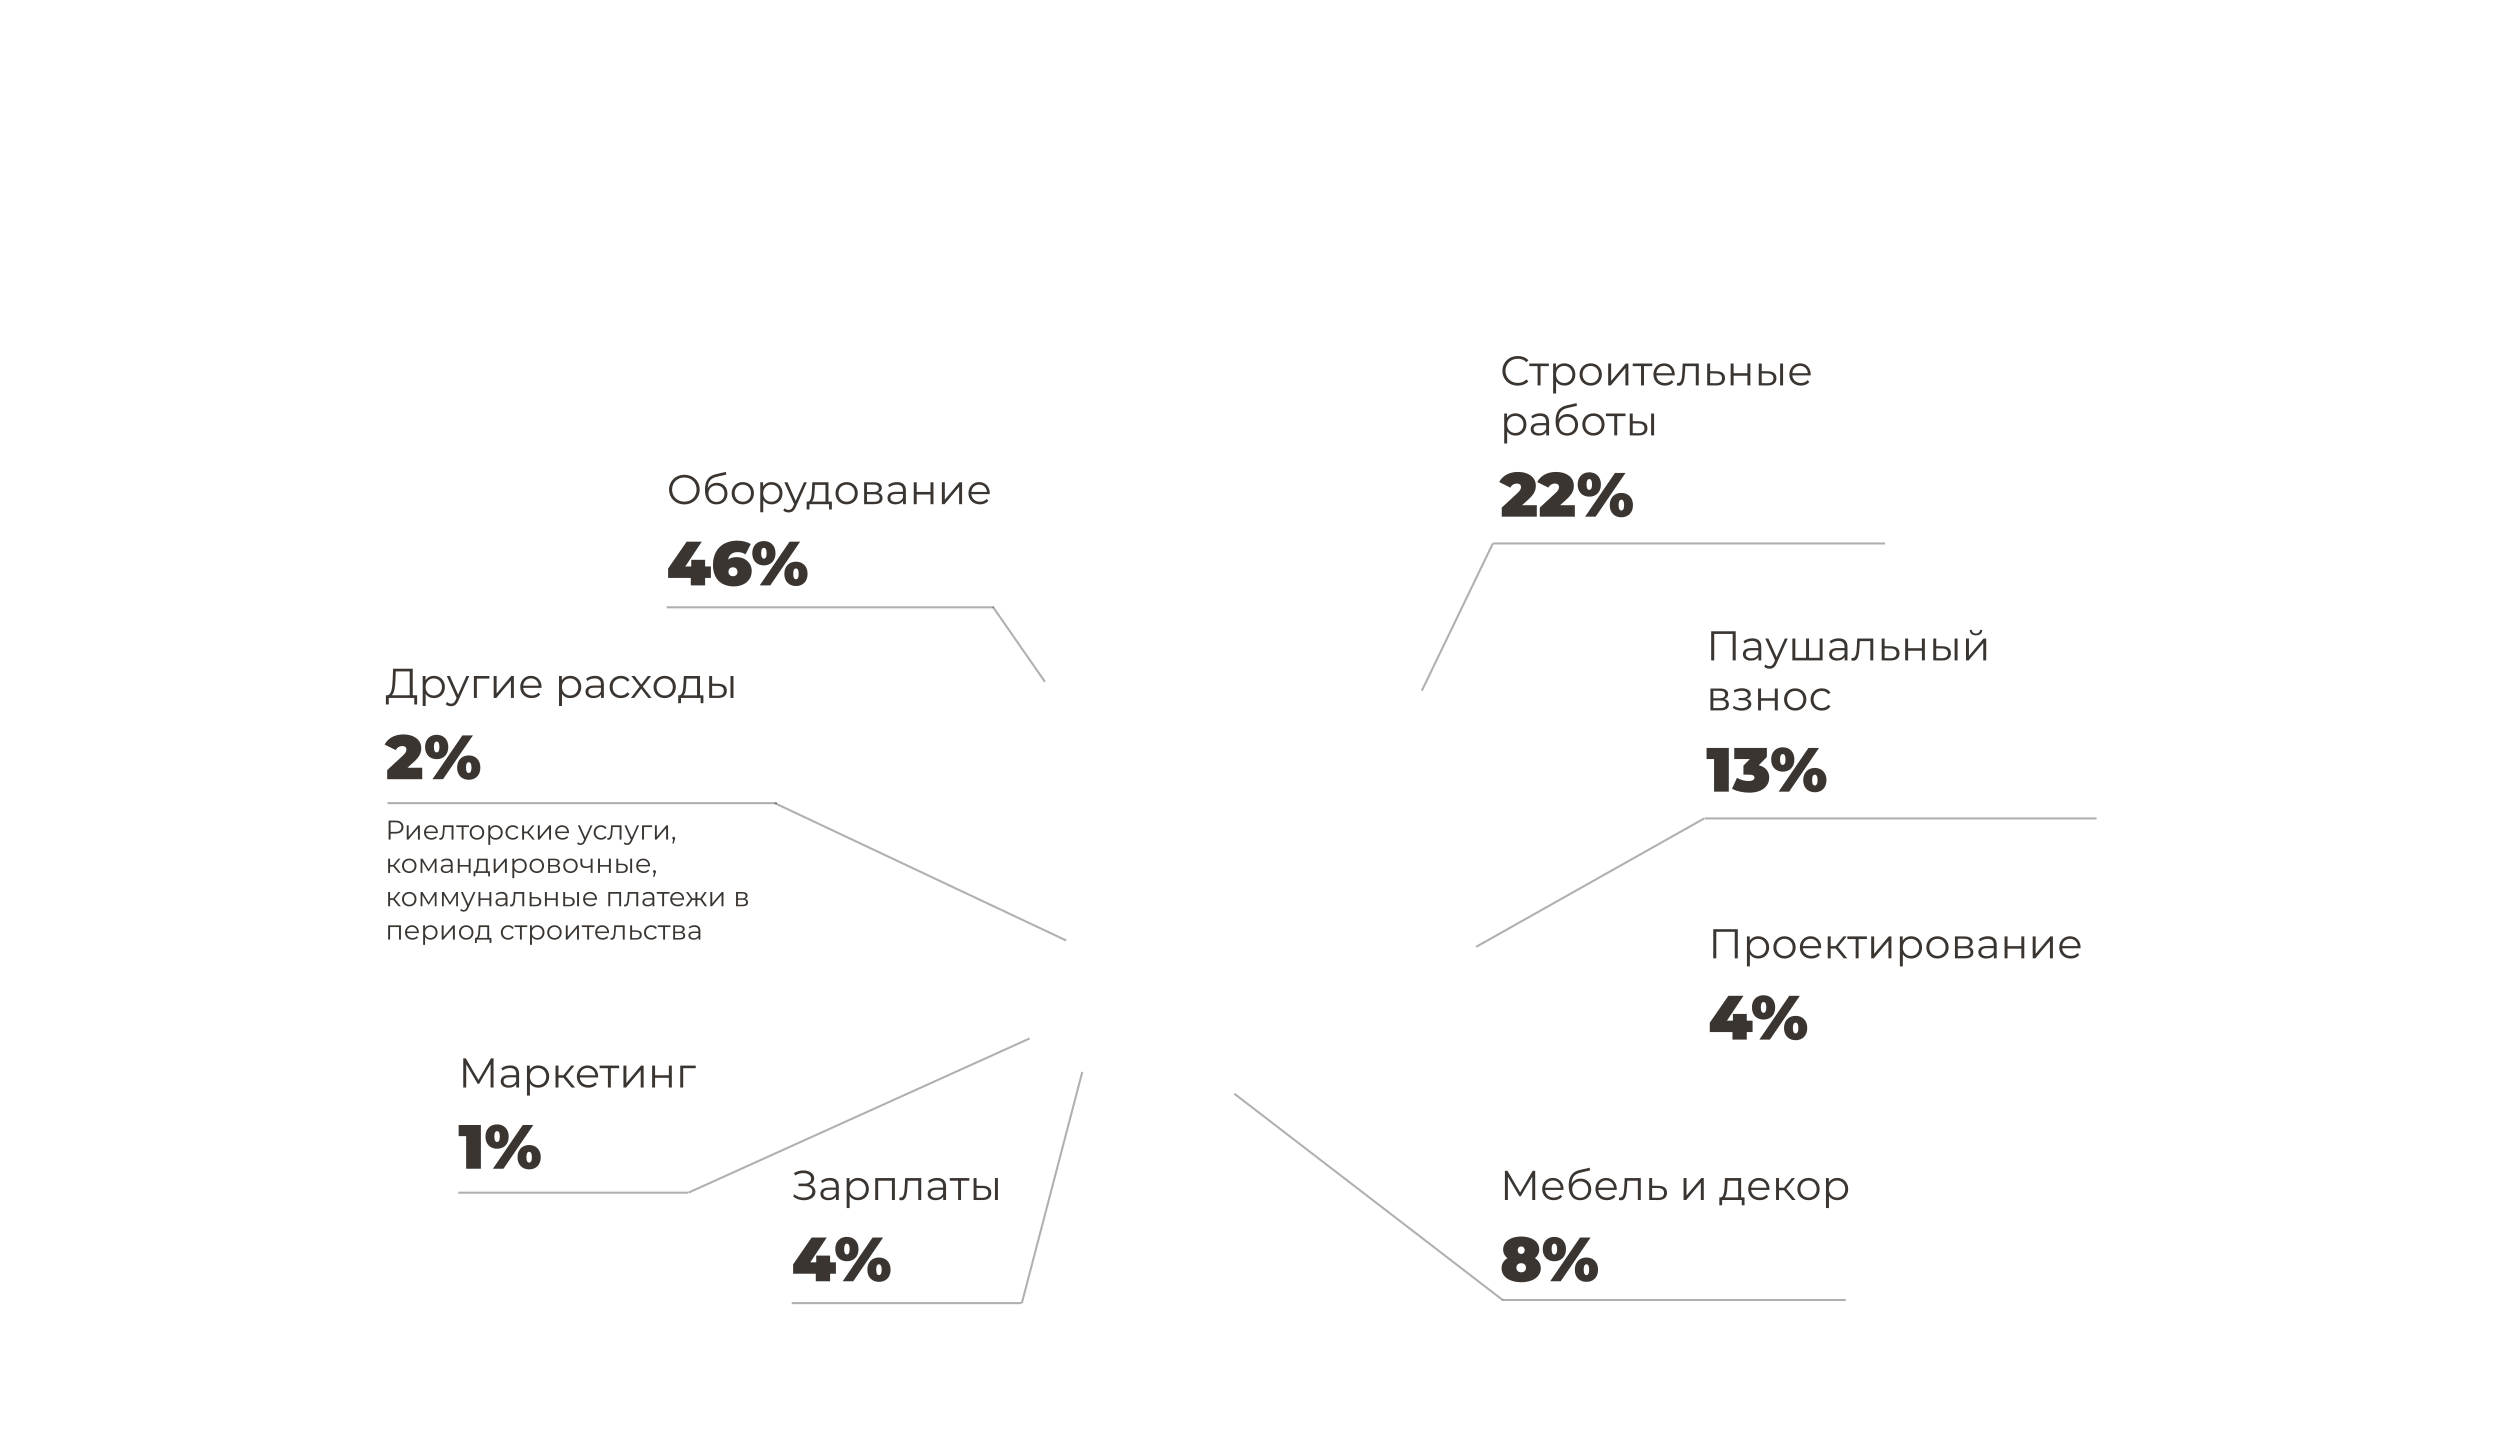 <?xml version="1.0" encoding="UTF-8"?> <svg xmlns="http://www.w3.org/2000/svg" width="1200" height="686" viewBox="0 0 1200 686" fill="none"> <path d="M341.24 271.91V277.4H338.45V281H331.58V277.4H320.69V272.9L329.6 260H336.86L328.94 271.91H331.79V268.7H338.45V271.91H341.24ZM353.627 267.41C357.467 267.41 360.827 270.02 360.827 274.13C360.827 278.63 357.047 281.48 352.307 281.48C346.307 281.48 342.227 278.03 342.227 271.16C342.227 263.81 346.937 259.52 353.867 259.52C356.357 259.52 358.787 260.12 360.377 261.17L357.827 266.12C356.597 265.25 355.337 265.01 354.017 265.01C351.617 265.01 349.937 266.24 349.457 268.58C350.507 267.83 351.857 267.41 353.627 267.41ZM351.827 276.59C353.087 276.59 353.987 275.78 353.987 274.46C353.987 273.14 353.087 272.3 351.827 272.3C350.567 272.3 349.667 273.14 349.667 274.46C349.667 275.78 350.567 276.59 351.827 276.59ZM366.665 271.4C363.485 271.4 361.085 269.3 361.085 265.55C361.085 261.83 363.485 259.7 366.665 259.7C369.845 259.7 372.245 261.83 372.245 265.55C372.245 269.3 369.845 271.4 366.665 271.4ZM364.655 281L378.995 260H384.065L369.725 281H364.655ZM366.665 268.16C367.325 268.16 367.985 267.56 367.985 265.55C367.985 263.54 367.325 262.94 366.665 262.94C366.005 262.94 365.345 263.54 365.345 265.55C365.345 267.56 366.005 268.16 366.665 268.16ZM382.055 281.3C378.875 281.3 376.475 279.2 376.475 275.45C376.475 271.73 378.875 269.6 382.055 269.6C385.235 269.6 387.635 271.73 387.635 275.45C387.635 279.2 385.235 281.3 382.055 281.3ZM382.055 278.06C382.715 278.06 383.375 277.46 383.375 275.45C383.375 273.44 382.715 272.84 382.055 272.84C381.395 272.84 380.735 273.44 380.735 275.45C380.735 277.46 381.395 278.06 382.055 278.06Z" fill="#3A3531"></path> <path d="M328.5 242.12C324.26 242.12 321.14 239.08 321.14 235C321.14 230.92 324.26 227.88 328.5 227.88C332.7 227.88 335.84 230.9 335.84 235C335.84 239.1 332.7 242.12 328.5 242.12ZM328.5 240.8C331.86 240.8 334.36 238.34 334.36 235C334.36 231.66 331.86 229.2 328.5 229.2C325.12 229.2 322.6 231.66 322.6 235C322.6 238.34 325.12 240.8 328.5 240.8ZM344.132 231.74C347.092 231.74 349.172 233.84 349.172 236.88C349.172 239.98 347.012 242.12 343.872 242.12C340.332 242.12 338.372 239.48 338.372 235.2C338.372 230.62 340.112 228.42 343.692 227.58L348.412 226.5L348.652 227.8L344.212 228.82C341.232 229.48 339.872 230.98 339.732 234.34C340.572 232.72 342.152 231.74 344.132 231.74ZM343.912 240.94C346.152 240.94 347.732 239.28 347.732 236.92C347.732 234.58 346.172 233.02 343.912 233.02C341.652 233.02 340.072 234.58 340.072 236.92C340.072 239.28 341.672 240.94 343.912 240.94ZM356.555 242.1C353.475 242.1 351.195 239.86 351.195 236.74C351.195 233.62 353.475 231.4 356.555 231.4C359.635 231.4 361.895 233.62 361.895 236.74C361.895 239.86 359.635 242.1 356.555 242.1ZM356.555 240.84C358.795 240.84 360.455 239.2 360.455 236.74C360.455 234.28 358.795 232.64 356.555 232.64C354.315 232.64 352.635 234.28 352.635 236.74C352.635 239.2 354.315 240.84 356.555 240.84ZM370.35 231.4C373.35 231.4 375.59 233.56 375.59 236.74C375.59 239.94 373.35 242.1 370.35 242.1C368.67 242.1 367.23 241.38 366.35 240.02V245.88H364.93V231.48H366.29V233.56C367.15 232.16 368.61 231.4 370.35 231.4ZM370.25 240.84C372.47 240.84 374.17 239.2 374.17 236.74C374.17 234.3 372.47 232.64 370.25 232.64C368.01 232.64 366.33 234.3 366.33 236.74C366.33 239.2 368.01 240.84 370.25 240.84ZM385.888 231.48H387.288L382.028 243.26C381.148 245.32 380.028 245.98 378.528 245.98C377.548 245.98 376.608 245.66 375.968 245.02L376.628 243.96C377.148 244.48 377.788 244.76 378.548 244.76C379.488 244.76 380.128 244.32 380.728 243L381.188 241.98L376.488 231.48H377.968L381.928 240.42L385.888 231.48ZM397.652 240.76H399.292V244.54H397.952V242H388.532V244.54H387.192V240.76H387.792C389.352 240.66 389.612 237.84 389.752 235L389.892 231.48H397.652V240.76ZM391.052 235.08C390.952 237.48 390.732 239.96 389.672 240.76H396.232V232.74H391.172L391.052 235.08ZM406.399 242.1C403.319 242.1 401.039 239.86 401.039 236.74C401.039 233.62 403.319 231.4 406.399 231.4C409.479 231.4 411.739 233.62 411.739 236.74C411.739 239.86 409.479 242.1 406.399 242.1ZM406.399 240.84C408.639 240.84 410.299 239.2 410.299 236.74C410.299 234.28 408.639 232.64 406.399 232.64C404.159 232.64 402.479 234.28 402.479 236.74C402.479 239.2 404.159 240.84 406.399 240.84ZM421.474 236.56C422.934 236.9 423.614 237.76 423.614 239.14C423.614 240.96 422.294 242 419.554 242H414.774V231.48H419.414C421.794 231.48 423.254 232.44 423.254 234.18C423.254 235.36 422.574 236.16 421.474 236.56ZM416.154 232.6V236.16H419.314C420.934 236.16 421.834 235.54 421.834 234.36C421.834 233.18 420.934 232.6 419.314 232.6H416.154ZM419.494 240.88C421.274 240.88 422.214 240.32 422.214 239.06C422.214 237.8 421.414 237.22 419.634 237.22H416.154V240.88H419.494ZM430.562 231.4C433.282 231.4 434.822 232.76 434.822 235.48V242H433.462V240.36C432.822 241.44 431.582 242.1 429.842 242.1C427.462 242.1 426.002 240.86 426.002 239.04C426.002 237.42 427.042 236.06 430.062 236.06H433.402V235.42C433.402 233.62 432.382 232.64 430.422 232.64C429.062 232.64 427.782 233.12 426.922 233.88L426.282 232.82C427.342 231.92 428.902 231.4 430.562 231.4ZM430.062 240.98C431.662 240.98 432.842 240.22 433.402 238.84V237.12H430.102C428.062 237.12 427.402 237.92 427.402 239C427.402 240.22 428.382 240.98 430.062 240.98ZM438.602 242V231.48H440.022V236.14H446.642V231.48H448.062V242H446.642V237.36H440.022V242H438.602ZM452.098 242V231.48H453.518V239.84L460.538 231.48H461.798V242H460.378V233.64L453.378 242H452.098ZM475.088 236.74C475.088 236.86 475.068 237.02 475.068 237.18H466.268C466.428 239.38 468.108 240.84 470.408 240.84C471.688 240.84 472.828 240.38 473.628 239.46L474.428 240.38C473.488 241.5 472.028 242.1 470.368 242.1C467.088 242.1 464.848 239.86 464.848 236.74C464.848 233.62 467.028 231.4 469.988 231.4C472.948 231.4 475.088 233.58 475.088 236.74ZM469.988 232.62C467.948 232.62 466.448 234.06 466.268 236.12H473.728C473.548 234.06 472.048 232.62 469.988 232.62Z" fill="#3A3531"></path> <path d="M730.59 242.51H737.67V248H720.84V243.65L728.43 236.63C729.87 235.28 730.08 234.47 730.08 233.75C730.08 232.73 729.39 232.1 728.04 232.1C726.78 232.1 725.58 232.79 724.95 234.05L719.61 231.38C721.14 228.5 724.17 226.52 728.7 226.52C733.68 226.52 737.19 229.1 737.19 233.09C737.19 235.16 736.65 237.02 733.59 239.78L730.59 242.51ZM748.842 242.51H755.922V248H739.092V243.65L746.682 236.63C748.122 235.28 748.332 234.47 748.332 233.75C748.332 232.73 747.642 232.1 746.292 232.1C745.032 232.1 743.832 232.79 743.202 234.05L737.862 231.38C739.392 228.5 742.422 226.52 746.952 226.52C751.932 226.52 755.442 229.1 755.442 233.09C755.442 235.16 754.902 237.02 751.842 239.78L748.842 242.51ZM762.857 238.4C759.677 238.4 757.277 236.3 757.277 232.55C757.277 228.83 759.677 226.7 762.857 226.7C766.037 226.7 768.437 228.83 768.437 232.55C768.437 236.3 766.037 238.4 762.857 238.4ZM760.847 248L775.187 227H780.257L765.917 248H760.847ZM762.857 235.16C763.517 235.16 764.177 234.56 764.177 232.55C764.177 230.54 763.517 229.94 762.857 229.94C762.197 229.94 761.537 230.54 761.537 232.55C761.537 234.56 762.197 235.16 762.857 235.16ZM778.247 248.3C775.067 248.3 772.667 246.2 772.667 242.45C772.667 238.73 775.067 236.6 778.247 236.6C781.427 236.6 783.827 238.73 783.827 242.45C783.827 246.2 781.427 248.3 778.247 248.3ZM778.247 245.06C778.907 245.06 779.567 244.46 779.567 242.45C779.567 240.44 778.907 239.84 778.247 239.84C777.587 239.84 776.927 240.44 776.927 242.45C776.927 244.46 777.587 245.06 778.247 245.06Z" fill="#3A3531"></path> <path d="M728.48 185.12C724.28 185.12 721.16 182.1 721.16 178C721.16 173.9 724.28 170.88 728.5 170.88C730.54 170.88 732.38 171.56 733.62 172.92L732.68 173.86C731.54 172.7 730.14 172.2 728.54 172.2C725.16 172.2 722.62 174.68 722.62 178C722.62 181.32 725.16 183.8 728.54 183.8C730.14 183.8 731.54 183.3 732.68 182.12L733.62 183.06C732.38 184.42 730.54 185.12 728.48 185.12ZM743.443 174.48V175.74H739.463V185H738.043V175.74H734.063V174.48H743.443ZM750.917 174.4C753.917 174.4 756.157 176.56 756.157 179.74C756.157 182.94 753.917 185.1 750.917 185.1C749.237 185.1 747.797 184.38 746.917 183.02V188.88H745.497V174.48H746.857V176.56C747.717 175.16 749.177 174.4 750.917 174.4ZM750.817 183.84C753.037 183.84 754.737 182.2 754.737 179.74C754.737 177.3 753.037 175.64 750.817 175.64C748.577 175.64 746.897 177.3 746.897 179.74C746.897 182.2 748.577 183.84 750.817 183.84ZM763.548 185.1C760.468 185.1 758.188 182.86 758.188 179.74C758.188 176.62 760.468 174.4 763.548 174.4C766.628 174.4 768.888 176.62 768.888 179.74C768.888 182.86 766.628 185.1 763.548 185.1ZM763.548 183.84C765.788 183.84 767.448 182.2 767.448 179.74C767.448 177.28 765.788 175.64 763.548 175.64C761.308 175.64 759.628 177.28 759.628 179.74C759.628 182.2 761.308 183.84 763.548 183.84ZM771.922 185V174.48H773.342V182.84L780.362 174.48H781.622V185H780.202V176.64L773.202 185H771.922ZM793.092 174.48V175.74H789.112V185H787.692V175.74H783.712V174.48H793.092ZM803.877 179.74C803.877 179.86 803.857 180.02 803.857 180.18H795.057C795.217 182.38 796.897 183.84 799.197 183.84C800.477 183.84 801.617 183.38 802.417 182.46L803.217 183.38C802.277 184.5 800.817 185.1 799.157 185.1C795.877 185.1 793.637 182.86 793.637 179.74C793.637 176.62 795.817 174.4 798.777 174.4C801.737 174.4 803.877 176.58 803.877 179.74ZM798.777 175.62C796.737 175.62 795.237 177.06 795.057 179.12H802.517C802.337 177.06 800.837 175.62 798.777 175.62ZM807.705 174.48H815.405V185H813.985V175.74H808.945L808.805 178.34C808.625 182.02 808.165 185.14 805.905 185.14C805.585 185.14 805.265 185.08 804.885 184.98L804.985 183.76C805.165 183.8 805.345 183.84 805.485 183.84C807.225 183.84 807.385 181.02 807.525 178.24L807.705 174.48ZM823.962 178.2C826.602 178.22 828.002 179.4 828.002 181.56C828.002 183.8 826.482 185.06 823.682 185.02L819.442 185V174.48H820.862V178.16L823.962 178.2ZM823.602 183.94C825.542 183.96 826.562 183.14 826.562 181.56C826.562 180 825.562 179.28 823.602 179.26L820.862 179.22V183.9L823.602 183.94ZM830.711 185V174.48H832.131V179.14H838.751V174.48H840.171V185H838.751V180.36H832.131V185H830.711ZM848.628 178.2C851.268 178.22 852.688 179.4 852.688 181.56C852.688 183.8 851.148 185.06 848.368 185.02L844.208 185V174.48H845.628V178.16L848.628 178.2ZM854.448 185V174.48H855.868V185H854.448ZM848.288 183.94C850.228 183.96 851.248 183.14 851.248 181.56C851.248 180 850.248 179.28 848.288 179.26L845.628 179.22V183.9L848.288 183.94ZM869.131 179.74C869.131 179.86 869.111 180.02 869.111 180.18H860.311C860.471 182.38 862.151 183.84 864.451 183.84C865.731 183.84 866.871 183.38 867.671 182.46L868.471 183.38C867.531 184.5 866.071 185.1 864.411 185.1C861.131 185.1 858.891 182.86 858.891 179.74C858.891 176.62 861.071 174.4 864.031 174.4C866.991 174.4 869.131 176.58 869.131 179.74ZM864.031 175.62C861.991 175.62 860.491 177.06 860.311 179.12H867.771C867.591 177.06 866.091 175.62 864.031 175.62ZM727.44 198.4C730.44 198.4 732.68 200.56 732.68 203.74C732.68 206.94 730.44 209.1 727.44 209.1C725.76 209.1 724.32 208.38 723.44 207.02V212.88H722.02V198.48H723.38V200.56C724.24 199.16 725.7 198.4 727.44 198.4ZM727.34 207.84C729.56 207.84 731.26 206.2 731.26 203.74C731.26 201.3 729.56 199.64 727.34 199.64C725.1 199.64 723.42 201.3 723.42 203.74C723.42 206.2 725.1 207.84 727.34 207.84ZM739.292 198.4C742.012 198.4 743.552 199.76 743.552 202.48V209H742.192V207.36C741.552 208.44 740.312 209.1 738.572 209.1C736.192 209.1 734.732 207.86 734.732 206.04C734.732 204.42 735.772 203.06 738.792 203.06H742.132V202.42C742.132 200.62 741.112 199.64 739.152 199.64C737.792 199.64 736.512 200.12 735.652 200.88L735.012 199.82C736.072 198.92 737.632 198.4 739.292 198.4ZM738.792 207.98C740.392 207.98 741.572 207.22 742.132 205.84V204.12H738.832C736.792 204.12 736.132 204.92 736.132 206C736.132 207.22 737.112 207.98 738.792 207.98ZM752.433 198.74C755.393 198.74 757.473 200.84 757.473 203.88C757.473 206.98 755.312 209.12 752.173 209.12C748.633 209.12 746.673 206.48 746.673 202.2C746.673 197.62 748.413 195.42 751.993 194.58L756.713 193.5L756.953 194.8L752.513 195.82C749.533 196.48 748.173 197.98 748.033 201.34C748.873 199.72 750.452 198.74 752.433 198.74ZM752.213 207.94C754.453 207.94 756.033 206.28 756.033 203.92C756.033 201.58 754.473 200.02 752.213 200.02C749.953 200.02 748.373 201.58 748.373 203.92C748.373 206.28 749.973 207.94 752.213 207.94ZM764.856 209.1C761.776 209.1 759.496 206.86 759.496 203.74C759.496 200.62 761.776 198.4 764.856 198.4C767.936 198.4 770.196 200.62 770.196 203.74C770.196 206.86 767.936 209.1 764.856 209.1ZM764.856 207.84C767.096 207.84 768.756 206.2 768.756 203.74C768.756 201.28 767.096 199.64 764.856 199.64C762.616 199.64 760.936 201.28 760.936 203.74C760.936 206.2 762.616 207.84 764.856 207.84ZM780.24 198.48V199.74H776.26V209H774.84V199.74H770.86V198.48H780.24ZM786.713 202.2C789.353 202.22 790.773 203.4 790.773 205.56C790.773 207.8 789.233 209.06 786.453 209.02L782.293 209V198.48H783.713V202.16L786.713 202.2ZM792.533 209V198.48H793.953V209H792.533ZM786.373 207.94C788.313 207.96 789.333 207.14 789.333 205.56C789.333 204 788.333 203.28 786.373 203.26L783.713 203.22V207.9L786.373 207.94Z" fill="#3A3531"></path> <path d="M819.15 359H829.83V380H822.75V364.34H819.15V359ZM844.199 367.31C847.499 368.12 849.239 370.37 849.239 373.28C849.239 376.88 846.359 380.48 839.639 380.48C836.759 380.48 833.609 379.85 831.359 378.59L833.759 373.37C835.559 374.42 837.629 374.9 839.399 374.9C840.989 374.9 842.129 374.36 842.129 373.28C842.129 372.38 841.439 371.84 839.639 371.84H836.849V367.49L839.939 364.34H832.439V359H848.099V363.35L844.199 367.31ZM855.734 370.4C852.554 370.4 850.154 368.3 850.154 364.55C850.154 360.83 852.554 358.7 855.734 358.7C858.914 358.7 861.314 360.83 861.314 364.55C861.314 368.3 858.914 370.4 855.734 370.4ZM853.724 380L868.064 359H873.134L858.794 380H853.724ZM855.734 367.16C856.394 367.16 857.054 366.56 857.054 364.55C857.054 362.54 856.394 361.94 855.734 361.94C855.074 361.94 854.414 362.54 854.414 364.55C854.414 366.56 855.074 367.16 855.734 367.16ZM871.124 380.3C867.944 380.3 865.544 378.2 865.544 374.45C865.544 370.73 867.944 368.6 871.124 368.6C874.304 368.6 876.704 370.73 876.704 374.45C876.704 378.2 874.304 380.3 871.124 380.3ZM871.124 377.06C871.784 377.06 872.444 376.46 872.444 374.45C872.444 372.44 871.784 371.84 871.124 371.84C870.464 371.84 869.804 372.44 869.804 374.45C869.804 376.46 870.464 377.06 871.124 377.06Z" fill="#3A3531"></path> <path d="M821.36 303H833.14V317H831.68V304.28H822.82V317H821.36V303ZM841.144 306.4C843.864 306.4 845.404 307.76 845.404 310.48V317H844.044V315.36C843.404 316.44 842.164 317.1 840.424 317.1C838.044 317.1 836.584 315.86 836.584 314.04C836.584 312.42 837.624 311.06 840.644 311.06H843.984V310.42C843.984 308.62 842.964 307.64 841.004 307.64C839.644 307.64 838.364 308.12 837.504 308.88L836.864 307.82C837.924 306.92 839.484 306.4 841.144 306.4ZM840.644 315.98C842.244 315.98 843.424 315.22 843.984 313.84V312.12H840.684C838.644 312.12 837.984 312.92 837.984 314C837.984 315.22 838.964 315.98 840.644 315.98ZM856.724 306.48H858.124L852.864 318.26C851.984 320.32 850.864 320.98 849.364 320.98C848.384 320.98 847.444 320.66 846.804 320.02L847.464 318.96C847.984 319.48 848.624 319.76 849.384 319.76C850.324 319.76 850.964 319.32 851.564 318L852.024 316.98L847.324 306.48H848.804L852.764 315.42L856.724 306.48ZM873.436 306.48H874.856V317H860.336V306.48H861.756V315.76H866.916V306.48H868.336V315.76H873.436V306.48ZM882.531 306.4C885.251 306.4 886.791 307.76 886.791 310.48V317H885.431V315.36C884.791 316.44 883.551 317.1 881.811 317.1C879.431 317.1 877.971 315.86 877.971 314.04C877.971 312.42 879.011 311.06 882.031 311.06H885.371V310.42C885.371 308.62 884.351 307.64 882.391 307.64C881.031 307.64 879.751 308.12 878.891 308.88L878.251 307.82C879.311 306.92 880.871 306.4 882.531 306.4ZM882.031 315.98C883.631 315.98 884.811 315.22 885.371 313.84V312.12H882.071C880.031 312.12 879.371 312.92 879.371 314C879.371 315.22 880.351 315.98 882.031 315.98ZM891.471 306.48H899.171V317H897.751V307.74H892.711L892.571 310.34C892.391 314.02 891.931 317.14 889.671 317.14C889.351 317.14 889.031 317.08 888.651 316.98L888.751 315.76C888.931 315.8 889.111 315.84 889.251 315.84C890.991 315.84 891.151 313.02 891.291 310.24L891.471 306.48ZM907.728 310.2C910.368 310.22 911.768 311.4 911.768 313.56C911.768 315.8 910.248 317.06 907.448 317.02L903.208 317V306.48H904.628V310.16L907.728 310.2ZM907.368 315.94C909.308 315.96 910.328 315.14 910.328 313.56C910.328 312 909.328 311.28 907.368 311.26L904.628 311.22V315.9L907.368 315.94ZM914.477 317V306.48H915.897V311.14H922.517V306.48H923.937V317H922.517V312.36H915.897V317H914.477ZM932.393 310.2C935.033 310.22 936.453 311.4 936.453 313.56C936.453 315.8 934.913 317.06 932.133 317.02L927.973 317V306.48H929.393V310.16L932.393 310.2ZM938.213 317V306.48H939.633V317H938.213ZM932.053 315.94C933.993 315.96 935.013 315.14 935.013 313.56C935.013 312 934.013 311.28 932.053 311.26L929.393 311.22V315.9L932.053 315.94ZM948.456 304.98C946.676 304.98 945.516 304.06 945.476 302.38H946.496C946.516 303.44 947.316 304.1 948.456 304.1C949.596 304.1 950.396 303.44 950.436 302.38H951.456C951.416 304.06 950.236 304.98 948.456 304.98ZM943.676 317V306.48H945.096V314.84L952.116 306.48H953.376V317H951.956V308.64L944.956 317H943.676ZM827.72 335.56C829.18 335.9 829.86 336.76 829.86 338.14C829.86 339.96 828.54 341 825.8 341H821.02V330.48H825.66C828.04 330.48 829.5 331.44 829.5 333.18C829.5 334.36 828.82 335.16 827.72 335.56ZM822.4 331.6V335.16H825.56C827.18 335.16 828.08 334.54 828.08 333.36C828.08 332.18 827.18 331.6 825.56 331.6H822.4ZM825.74 339.88C827.52 339.88 828.46 339.32 828.46 338.06C828.46 336.8 827.66 336.22 825.88 336.22H822.4V339.88H825.74ZM838.308 335.52C839.788 335.86 840.648 336.74 840.648 337.98C840.648 339.88 838.548 341.12 835.928 341.12C834.428 341.12 832.888 340.68 831.768 339.82L832.248 338.76C833.228 339.5 834.588 339.9 835.868 339.9C837.768 339.9 839.188 339.14 839.188 337.86C839.188 336.74 838.108 336.08 836.348 336.08H834.548V335.04H836.268C837.808 335.04 838.888 334.42 838.888 333.38C838.888 332.22 837.648 331.58 835.968 331.58C834.888 331.58 833.728 331.86 832.608 332.44L832.208 331.34C833.508 330.66 834.828 330.36 836.108 330.36C838.508 330.36 840.348 331.46 840.348 333.18C840.348 334.28 839.528 335.12 838.308 335.52ZM843.872 341V330.48H845.292V335.14H851.912V330.48H853.332V341H851.912V336.36H845.292V341H843.872ZM861.708 341.1C858.628 341.1 856.348 338.86 856.348 335.74C856.348 332.62 858.628 330.4 861.708 330.4C864.788 330.4 867.048 332.62 867.048 335.74C867.048 338.86 864.788 341.1 861.708 341.1ZM861.708 339.84C863.948 339.84 865.608 338.2 865.608 335.74C865.608 333.28 863.948 331.64 861.708 331.64C859.468 331.64 857.788 333.28 857.788 335.74C857.788 338.2 859.468 339.84 861.708 339.84ZM874.483 341.1C871.343 341.1 869.063 338.88 869.063 335.74C869.063 332.6 871.343 330.4 874.483 330.4C876.263 330.4 877.763 331.1 878.603 332.48L877.543 333.2C876.823 332.14 875.703 331.64 874.483 331.64C872.183 331.64 870.503 333.28 870.503 335.74C870.503 338.22 872.183 339.84 874.483 339.84C875.703 339.84 876.823 339.36 877.543 338.3L878.603 339.02C877.763 340.38 876.263 341.1 874.483 341.1Z" fill="#3A3531"></path> <path d="M841.24 489.91V495.4H838.45V499H831.58V495.4H820.69V490.9L829.6 478H836.86L828.94 489.91H831.79V486.7H838.45V489.91H841.24ZM846.509 489.4C843.329 489.4 840.929 487.3 840.929 483.55C840.929 479.83 843.329 477.7 846.509 477.7C849.689 477.7 852.089 479.83 852.089 483.55C852.089 487.3 849.689 489.4 846.509 489.4ZM844.499 499L858.839 478H863.909L849.569 499H844.499ZM846.509 486.16C847.169 486.16 847.829 485.56 847.829 483.55C847.829 481.54 847.169 480.94 846.509 480.94C845.849 480.94 845.189 481.54 845.189 483.55C845.189 485.56 845.849 486.16 846.509 486.16ZM861.899 499.3C858.719 499.3 856.319 497.2 856.319 493.45C856.319 489.73 858.719 487.6 861.899 487.6C865.079 487.6 867.479 489.73 867.479 493.45C867.479 497.2 865.079 499.3 861.899 499.3ZM861.899 496.06C862.559 496.06 863.219 495.46 863.219 493.45C863.219 491.44 862.559 490.84 861.899 490.84C861.239 490.84 860.579 491.44 860.579 493.45C860.579 495.46 861.239 496.06 861.899 496.06Z" fill="#3A3531"></path> <path d="M822.36 446H834.14V460H832.68V447.28H823.82V460H822.36V446ZM843.944 449.4C846.944 449.4 849.184 451.56 849.184 454.74C849.184 457.94 846.944 460.1 843.944 460.1C842.264 460.1 840.824 459.38 839.944 458.02V463.88H838.524V449.48H839.884V451.56C840.744 450.16 842.204 449.4 843.944 449.4ZM843.844 458.84C846.064 458.84 847.764 457.2 847.764 454.74C847.764 452.3 846.064 450.64 843.844 450.64C841.604 450.64 839.924 452.3 839.924 454.74C839.924 457.2 841.604 458.84 843.844 458.84ZM856.575 460.1C853.495 460.1 851.215 457.86 851.215 454.74C851.215 451.62 853.495 449.4 856.575 449.4C859.655 449.4 861.915 451.62 861.915 454.74C861.915 457.86 859.655 460.1 856.575 460.1ZM856.575 458.84C858.815 458.84 860.475 457.2 860.475 454.74C860.475 452.28 858.815 450.64 856.575 450.64C854.335 450.64 852.655 452.28 852.655 454.74C852.655 457.2 854.335 458.84 856.575 458.84ZM874.17 454.74C874.17 454.86 874.15 455.02 874.15 455.18H865.35C865.51 457.38 867.19 458.84 869.49 458.84C870.77 458.84 871.91 458.38 872.71 457.46L873.51 458.38C872.57 459.5 871.11 460.1 869.45 460.1C866.17 460.1 863.93 457.86 863.93 454.74C863.93 451.62 866.11 449.4 869.07 449.4C872.03 449.4 874.17 451.58 874.17 454.74ZM869.07 450.62C867.03 450.62 865.53 452.06 865.35 454.12H872.81C872.63 452.06 871.13 450.62 869.07 450.62ZM885.013 460L881.133 455.32H878.733V460H877.313V449.48H878.733V454.1H881.153L884.853 449.48H886.393L882.253 454.58L886.693 460H885.013ZM896.119 449.48V450.74H892.139V460H890.719V450.74H886.739V449.48H896.119ZM898.172 460V449.48H899.592V457.84L906.612 449.48H907.872V460H906.452V451.64L899.452 460H898.172ZM917.362 449.4C920.362 449.4 922.602 451.56 922.602 454.74C922.602 457.94 920.362 460.1 917.362 460.1C915.682 460.1 914.242 459.38 913.362 458.02V463.88H911.942V449.48H913.302V451.56C914.162 450.16 915.622 449.4 917.362 449.4ZM917.262 458.84C919.482 458.84 921.182 457.2 921.182 454.74C921.182 452.3 919.482 450.64 917.262 450.64C915.022 450.64 913.342 452.3 913.342 454.74C913.342 457.2 915.022 458.84 917.262 458.84ZM929.993 460.1C926.913 460.1 924.633 457.86 924.633 454.74C924.633 451.62 926.913 449.4 929.993 449.4C933.073 449.4 935.333 451.62 935.333 454.74C935.333 457.86 933.073 460.1 929.993 460.1ZM929.993 458.84C932.233 458.84 933.893 457.2 933.893 454.74C933.893 452.28 932.233 450.64 929.993 450.64C927.753 450.64 926.073 452.28 926.073 454.74C926.073 457.2 927.753 458.84 929.993 458.84ZM945.068 454.56C946.528 454.9 947.208 455.76 947.208 457.14C947.208 458.96 945.888 460 943.148 460H938.368V449.48H943.008C945.388 449.48 946.848 450.44 946.848 452.18C946.848 453.36 946.168 454.16 945.068 454.56ZM939.748 450.6V454.16H942.908C944.528 454.16 945.428 453.54 945.428 452.36C945.428 451.18 944.528 450.6 942.908 450.6H939.748ZM943.088 458.88C944.868 458.88 945.808 458.32 945.808 457.06C945.808 455.8 945.008 455.22 943.228 455.22H939.748V458.88H943.088ZM954.156 449.4C956.876 449.4 958.416 450.76 958.416 453.48V460H957.056V458.36C956.416 459.44 955.176 460.1 953.436 460.1C951.056 460.1 949.596 458.86 949.596 457.04C949.596 455.42 950.636 454.06 953.656 454.06H956.996V453.42C956.996 451.62 955.976 450.64 954.016 450.64C952.656 450.64 951.376 451.12 950.516 451.88L949.876 450.82C950.936 449.92 952.496 449.4 954.156 449.4ZM953.656 458.98C955.256 458.98 956.436 458.22 956.996 456.84V455.12H953.696C951.656 455.12 950.996 455.92 950.996 457C950.996 458.22 951.976 458.98 953.656 458.98ZM962.196 460V449.48H963.616V454.14H970.236V449.48H971.656V460H970.236V455.36H963.616V460H962.196ZM975.692 460V449.48H977.112V457.84L984.132 449.48H985.392V460H983.972V451.64L976.972 460H975.692ZM998.681 454.74C998.681 454.86 998.661 455.02 998.661 455.18H989.861C990.021 457.38 991.701 458.84 994.001 458.84C995.281 458.84 996.421 458.38 997.221 457.46L998.021 458.38C997.081 459.5 995.621 460.1 993.961 460.1C990.681 460.1 988.441 457.86 988.441 454.74C988.441 451.62 990.621 449.4 993.581 449.4C996.541 449.4 998.681 451.58 998.681 454.74ZM993.581 450.62C991.541 450.62 990.041 452.06 989.861 454.12H997.321C997.141 452.06 995.641 450.62 993.581 450.62Z" fill="#3A3531"></path> <path d="M736.77 603.93C738.54 605.01 739.59 606.66 739.59 608.76C739.59 612.84 735.72 615.48 730.17 615.48C724.62 615.48 720.75 612.84 720.75 608.76C720.75 606.66 721.8 605.01 723.57 603.93C722.28 602.91 721.5 601.53 721.5 599.79C721.5 595.98 725.07 593.52 730.17 593.52C735.27 593.52 738.84 595.98 738.84 599.79C738.84 601.53 738.06 602.91 736.77 603.93ZM730.17 598.29C729.21 598.29 728.49 598.95 728.49 600.09C728.49 601.23 729.21 601.89 730.17 601.89C731.13 601.89 731.85 601.23 731.85 600.09C731.85 598.95 731.13 598.29 730.17 598.29ZM730.17 610.71C731.52 610.71 732.48 609.87 732.48 608.52C732.48 607.17 731.52 606.33 730.17 606.33C728.82 606.33 727.86 607.17 727.86 608.52C727.86 609.87 728.82 610.71 730.17 610.71ZM746.099 605.4C742.919 605.4 740.519 603.3 740.519 599.55C740.519 595.83 742.919 593.7 746.099 593.7C749.279 593.7 751.679 595.83 751.679 599.55C751.679 603.3 749.279 605.4 746.099 605.4ZM744.089 615L758.429 594H763.499L749.159 615H744.089ZM746.099 602.16C746.759 602.16 747.419 601.56 747.419 599.55C747.419 597.54 746.759 596.94 746.099 596.94C745.439 596.94 744.779 597.54 744.779 599.55C744.779 601.56 745.439 602.16 746.099 602.16ZM761.489 615.3C758.309 615.3 755.909 613.2 755.909 609.45C755.909 605.73 758.309 603.6 761.489 603.6C764.669 603.6 767.069 605.73 767.069 609.45C767.069 613.2 764.669 615.3 761.489 615.3ZM761.489 612.06C762.149 612.06 762.809 611.46 762.809 609.45C762.809 607.44 762.149 606.84 761.489 606.84C760.829 606.84 760.169 607.44 760.169 609.45C760.169 611.46 760.829 612.06 761.489 612.06Z" fill="#3A3531"></path> <path d="M735.68 562H736.9V576H735.48V564.8L729.98 574.22H729.28L723.78 564.86V576H722.36V562H723.58L729.66 572.38L735.68 562ZM750.498 570.74C750.498 570.86 750.478 571.02 750.478 571.18H741.678C741.838 573.38 743.518 574.84 745.818 574.84C747.098 574.84 748.238 574.38 749.038 573.46L749.838 574.38C748.898 575.5 747.438 576.1 745.778 576.1C742.498 576.1 740.258 573.86 740.258 570.74C740.258 567.62 742.438 565.4 745.398 565.4C748.358 565.4 750.498 567.58 750.498 570.74ZM745.398 566.62C743.358 566.62 741.858 568.06 741.678 570.12H749.138C748.958 568.06 747.458 566.62 745.398 566.62ZM758.741 565.74C761.701 565.74 763.781 567.84 763.781 570.88C763.781 573.98 761.621 576.12 758.481 576.12C754.941 576.12 752.981 573.48 752.981 569.2C752.981 564.62 754.721 562.42 758.301 561.58L763.021 560.5L763.261 561.8L758.821 562.82C755.841 563.48 754.481 564.98 754.341 568.34C755.181 566.72 756.761 565.74 758.741 565.74ZM758.521 574.94C760.761 574.94 762.341 573.28 762.341 570.92C762.341 568.58 760.781 567.02 758.521 567.02C756.261 567.02 754.681 568.58 754.681 570.92C754.681 573.28 756.281 574.94 758.521 574.94ZM776.045 570.74C776.045 570.86 776.025 571.02 776.025 571.18H767.225C767.385 573.38 769.065 574.84 771.365 574.84C772.645 574.84 773.785 574.38 774.585 573.46L775.385 574.38C774.445 575.5 772.985 576.1 771.325 576.1C768.045 576.1 765.805 573.86 765.805 570.74C765.805 567.62 767.985 565.4 770.945 565.4C773.905 565.4 776.045 567.58 776.045 570.74ZM770.945 566.62C768.905 566.62 767.405 568.06 767.225 570.12H774.685C774.505 568.06 773.005 566.62 770.945 566.62ZM779.873 565.48H787.573V576H786.153V566.74H781.113L780.973 569.34C780.793 573.02 780.333 576.14 778.073 576.14C777.753 576.14 777.433 576.08 777.053 575.98L777.153 574.76C777.333 574.8 777.513 574.84 777.653 574.84C779.393 574.84 779.553 572.02 779.693 569.24L779.873 565.48ZM796.13 569.2C798.77 569.22 800.17 570.4 800.17 572.56C800.17 574.8 798.65 576.06 795.85 576.02L791.61 576V565.48H793.03V569.16L796.13 569.2ZM795.77 574.94C797.71 574.96 798.73 574.14 798.73 572.56C798.73 571 797.73 570.28 795.77 570.26L793.03 570.22V574.9L795.77 574.94ZM808.114 576V565.48H809.534V573.84L816.554 565.48H817.814V576H816.394V567.64L809.394 576H808.114ZM835.738 574.76H837.378V578.54H836.038V576H826.618V578.54H825.278V574.76H825.878C827.438 574.66 827.698 571.84 827.838 569L827.978 565.48H835.738V574.76ZM829.138 569.08C829.038 571.48 828.818 573.96 827.758 574.76H834.318V566.74H829.258L829.138 569.08ZM849.365 570.74C849.365 570.86 849.345 571.02 849.345 571.18H840.545C840.705 573.38 842.385 574.84 844.685 574.84C845.965 574.84 847.105 574.38 847.905 573.46L848.705 574.38C847.765 575.5 846.305 576.1 844.645 576.1C841.365 576.1 839.125 573.86 839.125 570.74C839.125 567.62 841.305 565.4 844.265 565.4C847.225 565.4 849.365 567.58 849.365 570.74ZM844.265 566.62C842.225 566.62 840.725 568.06 840.545 570.12H848.005C847.825 568.06 846.325 566.62 844.265 566.62ZM860.208 576L856.328 571.32H853.928V576H852.508V565.48H853.928V570.1H856.348L860.048 565.48H861.588L857.448 570.58L861.888 576H860.208ZM868.098 576.1C865.018 576.1 862.738 573.86 862.738 570.74C862.738 567.62 865.018 565.4 868.098 565.4C871.178 565.4 873.438 567.62 873.438 570.74C873.438 573.86 871.178 576.1 868.098 576.1ZM868.098 574.84C870.338 574.84 871.998 573.2 871.998 570.74C871.998 568.28 870.338 566.64 868.098 566.64C865.858 566.64 864.178 568.28 864.178 570.74C864.178 573.2 865.858 574.84 868.098 574.84ZM881.893 565.4C884.893 565.4 887.133 567.56 887.133 570.74C887.133 573.94 884.893 576.1 881.893 576.1C880.213 576.1 878.773 575.38 877.893 574.02V579.88H876.473V565.48H877.833V567.56C878.693 566.16 880.153 565.4 881.893 565.4ZM881.793 574.84C884.013 574.84 885.713 573.2 885.713 570.74C885.713 568.3 884.013 566.64 881.793 566.64C879.553 566.64 877.873 568.3 877.873 570.74C877.873 573.2 879.553 574.84 881.793 574.84Z" fill="#3A3531"></path> <path d="M220.15 540H230.83V561H223.75V545.34H220.15V540ZM238.599 551.4C235.419 551.4 233.019 549.3 233.019 545.55C233.019 541.83 235.419 539.7 238.599 539.7C241.779 539.7 244.179 541.83 244.179 545.55C244.179 549.3 241.779 551.4 238.599 551.4ZM236.589 561L250.929 540H255.999L241.659 561H236.589ZM238.599 548.16C239.259 548.16 239.919 547.56 239.919 545.55C239.919 543.54 239.259 542.94 238.599 542.94C237.939 542.94 237.279 543.54 237.279 545.55C237.279 547.56 237.939 548.16 238.599 548.16ZM253.989 561.3C250.809 561.3 248.409 559.2 248.409 555.45C248.409 551.73 250.809 549.6 253.989 549.6C257.169 549.6 259.569 551.73 259.569 555.45C259.569 559.2 257.169 561.3 253.989 561.3ZM253.989 558.06C254.649 558.06 255.309 557.46 255.309 555.45C255.309 553.44 254.649 552.84 253.989 552.84C253.329 552.84 252.669 553.44 252.669 555.45C252.669 557.46 253.329 558.06 253.989 558.06Z" fill="#3A3531"></path> <path d="M235.68 508H236.9V522H235.48V510.8L229.98 520.22H229.28L223.78 510.86V522H222.36V508H223.58L229.66 518.38L235.68 508ZM244.898 511.4C247.618 511.4 249.158 512.76 249.158 515.48V522H247.798V520.36C247.158 521.44 245.918 522.1 244.178 522.1C241.798 522.1 240.338 520.86 240.338 519.04C240.338 517.42 241.378 516.06 244.398 516.06H247.738V515.42C247.738 513.62 246.718 512.64 244.758 512.64C243.398 512.64 242.118 513.12 241.258 513.88L240.618 512.82C241.678 511.92 243.238 511.4 244.898 511.4ZM244.398 520.98C245.998 520.98 247.178 520.22 247.738 518.84V517.12H244.438C242.398 517.12 241.738 517.92 241.738 519C241.738 520.22 242.718 520.98 244.398 520.98ZM258.358 511.4C261.358 511.4 263.598 513.56 263.598 516.74C263.598 519.94 261.358 522.1 258.358 522.1C256.678 522.1 255.238 521.38 254.358 520.02V525.88H252.938V511.48H254.298V513.56C255.158 512.16 256.618 511.4 258.358 511.4ZM258.258 520.84C260.478 520.84 262.178 519.2 262.178 516.74C262.178 514.3 260.478 512.64 258.258 512.64C256.018 512.64 254.338 514.3 254.338 516.74C254.338 519.2 256.018 520.84 258.258 520.84ZM274.349 522L270.469 517.32H268.069V522H266.649V511.48H268.069V516.1H270.489L274.189 511.48H275.729L271.589 516.58L276.029 522H274.349ZM287.119 516.74C287.119 516.86 287.099 517.02 287.099 517.18H278.299C278.459 519.38 280.139 520.84 282.439 520.84C283.719 520.84 284.859 520.38 285.659 519.46L286.459 520.38C285.519 521.5 284.059 522.1 282.399 522.1C279.119 522.1 276.879 519.86 276.879 516.74C276.879 513.62 279.059 511.4 282.019 511.4C284.979 511.4 287.119 513.58 287.119 516.74ZM282.019 512.62C279.979 512.62 278.479 514.06 278.299 516.12H285.759C285.579 514.06 284.079 512.62 282.019 512.62ZM297.193 511.48V512.74H293.213V522H291.793V512.74H287.813V511.48H297.193ZM299.247 522V511.48H300.667V519.84L307.687 511.48H308.947V522H307.527V513.64L300.527 522H299.247ZM313.016 522V511.48H314.436V516.14H321.056V511.48H322.476V522H321.056V517.36H314.436V522H313.016ZM333.952 511.48V512.74H327.932V522H326.512V511.48H333.952Z" fill="#3A3531"></path> <path d="M401.24 605.91V611.4H398.45V615H391.58V611.4H380.69V606.9L389.6 594H396.86L388.94 605.91H391.79V602.7H398.45V605.91H401.24ZM406.509 605.4C403.329 605.4 400.929 603.3 400.929 599.55C400.929 595.83 403.329 593.7 406.509 593.7C409.689 593.7 412.089 595.83 412.089 599.55C412.089 603.3 409.689 605.4 406.509 605.4ZM404.499 615L418.839 594H423.909L409.569 615H404.499ZM406.509 602.16C407.169 602.16 407.829 601.56 407.829 599.55C407.829 597.54 407.169 596.94 406.509 596.94C405.849 596.94 405.189 597.54 405.189 599.55C405.189 601.56 405.849 602.16 406.509 602.16ZM421.899 615.3C418.719 615.3 416.319 613.2 416.319 609.45C416.319 605.73 418.719 603.6 421.899 603.6C425.079 603.6 427.479 605.73 427.479 609.45C427.479 613.2 425.079 615.3 421.899 615.3ZM421.899 612.06C422.559 612.06 423.219 611.46 423.219 609.45C423.219 607.44 422.559 606.84 421.899 606.84C421.239 606.84 420.579 607.44 420.579 609.45C420.579 611.46 421.239 612.06 421.899 612.06Z" fill="#3A3531"></path> <path d="M388.44 568.68C390.28 569.14 391.4 570.38 391.4 572.08C391.4 574.62 388.8 576.12 385.88 576.12C384.1 576.12 382.18 575.56 380.7 574.32L381.24 573.26C382.5 574.34 384.18 574.86 385.72 574.86C387.96 574.86 389.92 573.78 389.92 571.88C389.92 570.24 388.56 569.34 386.26 569.34H383.26V568.14H386.18C388.16 568.14 389.32 567.26 389.32 565.76C389.32 564.06 387.64 563.1 385.6 563.1C384.32 563.1 382.9 563.46 381.64 564.26L381.14 563.04C382.58 562.18 384.16 561.8 385.64 561.8C388.44 561.8 390.8 563.2 390.8 565.6C390.8 567.1 389.92 568.22 388.44 568.68ZM398.355 565.4C401.075 565.4 402.615 566.76 402.615 569.48V576H401.255V574.36C400.615 575.44 399.375 576.1 397.635 576.1C395.255 576.1 393.795 574.86 393.795 573.04C393.795 571.42 394.835 570.06 397.855 570.06H401.195V569.42C401.195 567.62 400.175 566.64 398.215 566.64C396.855 566.64 395.575 567.12 394.715 567.88L394.075 566.82C395.135 565.92 396.695 565.4 398.355 565.4ZM397.855 574.98C399.455 574.98 400.635 574.22 401.195 572.84V571.12H397.895C395.855 571.12 395.195 571.92 395.195 573C395.195 574.22 396.175 574.98 397.855 574.98ZM411.815 565.4C414.815 565.4 417.055 567.56 417.055 570.74C417.055 573.94 414.815 576.1 411.815 576.1C410.135 576.1 408.695 575.38 407.815 574.02V579.88H406.395V565.48H407.755V567.56C408.615 566.16 410.075 565.4 411.815 565.4ZM411.715 574.84C413.935 574.84 415.635 573.2 415.635 570.74C415.635 568.3 413.935 566.64 411.715 566.64C409.475 566.64 407.795 568.3 407.795 570.74C407.795 573.2 409.475 574.84 411.715 574.84ZM420.106 565.48H429.546V576H428.126V566.74H421.526V576H420.106V565.48ZM434.483 565.48H442.183V576H440.763V566.74H435.723L435.583 569.34C435.403 573.02 434.943 576.14 432.683 576.14C432.363 576.14 432.043 576.08 431.663 575.98L431.763 574.76C431.943 574.8 432.123 574.84 432.263 574.84C434.003 574.84 434.163 572.02 434.303 569.24L434.483 565.48ZM449.839 565.4C452.559 565.4 454.099 566.76 454.099 569.48V576H452.739V574.36C452.099 575.44 450.859 576.1 449.119 576.1C446.739 576.1 445.279 574.86 445.279 573.04C445.279 571.42 446.319 570.06 449.339 570.06H452.679V569.42C452.679 567.62 451.659 566.64 449.699 566.64C448.339 566.64 447.059 567.12 446.199 567.88L445.559 566.82C446.619 565.92 448.179 565.4 449.839 565.4ZM449.339 574.98C450.939 574.98 452.119 574.22 452.679 572.84V571.12H449.379C447.339 571.12 446.679 571.92 446.679 573C446.679 574.22 447.659 574.98 449.339 574.98ZM465.279 565.48V566.74H461.299V576H459.879V566.74H455.899V565.48H465.279ZM471.753 569.2C474.393 569.22 475.813 570.4 475.813 572.56C475.813 574.8 474.273 576.06 471.493 576.02L467.333 576V565.48H468.753V569.16L471.753 569.2ZM477.573 576V565.48H478.993V576H477.573ZM471.413 574.94C473.353 574.96 474.373 574.14 474.373 572.56C474.373 571 473.373 570.28 471.413 570.26L468.753 570.22V574.9L471.413 574.94Z" fill="#3A3531"></path> <path d="M195.59 368.51H202.67V374H185.84V369.65L193.43 362.63C194.87 361.28 195.08 360.47 195.08 359.75C195.08 358.73 194.39 358.1 193.04 358.1C191.78 358.1 190.58 358.79 189.95 360.05L184.61 357.38C186.14 354.5 189.17 352.52 193.7 352.52C198.68 352.52 202.19 355.1 202.19 359.09C202.19 361.16 201.65 363.02 198.59 365.78L195.59 368.51ZM209.605 364.4C206.425 364.4 204.025 362.3 204.025 358.55C204.025 354.83 206.425 352.7 209.605 352.7C212.785 352.7 215.185 354.83 215.185 358.55C215.185 362.3 212.785 364.4 209.605 364.4ZM207.595 374L221.935 353H227.005L212.665 374H207.595ZM209.605 361.16C210.265 361.16 210.925 360.56 210.925 358.55C210.925 356.54 210.265 355.94 209.605 355.94C208.945 355.94 208.285 356.54 208.285 358.55C208.285 360.56 208.945 361.16 209.605 361.16ZM224.995 374.3C221.815 374.3 219.415 372.2 219.415 368.45C219.415 364.73 221.815 362.6 224.995 362.6C228.175 362.6 230.575 364.73 230.575 368.45C230.575 372.2 228.175 374.3 224.995 374.3ZM224.995 371.06C225.655 371.06 226.315 370.46 226.315 368.45C226.315 366.44 225.655 365.84 224.995 365.84C224.335 365.84 223.675 366.44 223.675 368.45C223.675 370.46 224.335 371.06 224.995 371.06Z" fill="#3A3531"></path> <path d="M198.12 333.72H200.22V338.14H198.84V335H186.62L186.6 338.14H185.22L185.24 333.72H185.94C187.94 333.6 188.38 330 188.52 325.54L188.68 321H198.12V333.72ZM189.84 325.68C189.72 329.32 189.38 332.7 188.04 333.72H196.66V322.28H189.96L189.84 325.68ZM208.319 324.4C211.319 324.4 213.559 326.56 213.559 329.74C213.559 332.94 211.319 335.1 208.319 335.1C206.639 335.1 205.199 334.38 204.319 333.02V338.88H202.899V324.48H204.259V326.56C205.119 325.16 206.579 324.4 208.319 324.4ZM208.219 333.84C210.439 333.84 212.139 332.2 212.139 329.74C212.139 327.3 210.439 325.64 208.219 325.64C205.979 325.64 204.299 327.3 204.299 329.74C204.299 332.2 205.979 333.84 208.219 333.84ZM223.857 324.48H225.257L219.997 336.26C219.117 338.32 217.997 338.98 216.497 338.98C215.517 338.98 214.577 338.66 213.937 338.02L214.597 336.96C215.117 337.48 215.757 337.76 216.517 337.76C217.457 337.76 218.097 337.32 218.697 336L219.157 334.98L214.457 324.48H215.937L219.897 333.42L223.857 324.48ZM234.909 324.48V325.74H228.889V335H227.469V324.48H234.909ZM236.961 335V324.48H238.381V332.84L245.401 324.48H246.661V335H245.241V326.64L238.241 335H236.961ZM259.951 329.74C259.951 329.86 259.931 330.02 259.931 330.18H251.131C251.291 332.38 252.971 333.84 255.271 333.84C256.551 333.84 257.691 333.38 258.491 332.46L259.291 333.38C258.351 334.5 256.891 335.1 255.231 335.1C251.951 335.1 249.711 332.86 249.711 329.74C249.711 326.62 251.891 324.4 254.851 324.4C257.811 324.4 259.951 326.58 259.951 329.74ZM254.851 325.62C252.811 325.62 251.311 327.06 251.131 329.12H258.591C258.411 327.06 256.911 325.62 254.851 325.62ZM273.749 324.4C276.749 324.4 278.989 326.56 278.989 329.74C278.989 332.94 276.749 335.1 273.749 335.1C272.069 335.1 270.629 334.38 269.749 333.02V338.88H268.329V324.48H269.689V326.56C270.549 325.16 272.009 324.4 273.749 324.4ZM273.649 333.84C275.869 333.84 277.569 332.2 277.569 329.74C277.569 327.3 275.869 325.64 273.649 325.64C271.409 325.64 269.729 327.3 269.729 329.74C269.729 332.2 271.409 333.84 273.649 333.84ZM285.601 324.4C288.321 324.4 289.861 325.76 289.861 328.48V335H288.501V333.36C287.861 334.44 286.621 335.1 284.881 335.1C282.501 335.1 281.041 333.86 281.041 332.04C281.041 330.42 282.081 329.06 285.101 329.06H288.441V328.42C288.441 326.62 287.421 325.64 285.461 325.64C284.101 325.64 282.821 326.12 281.961 326.88L281.321 325.82C282.381 324.92 283.941 324.4 285.601 324.4ZM285.101 333.98C286.701 333.98 287.881 333.22 288.441 331.84V330.12H285.141C283.101 330.12 282.441 330.92 282.441 332C282.441 333.22 283.421 333.98 285.101 333.98ZM298.041 335.1C294.901 335.1 292.621 332.88 292.621 329.74C292.621 326.6 294.901 324.4 298.041 324.4C299.821 324.4 301.321 325.1 302.161 326.48L301.101 327.2C300.381 326.14 299.261 325.64 298.041 325.64C295.741 325.64 294.061 327.28 294.061 329.74C294.061 332.22 295.741 333.84 298.041 333.84C299.261 333.84 300.381 333.36 301.101 332.3L302.161 333.02C301.321 334.38 299.821 335.1 298.041 335.1ZM312.759 335H311.139L307.799 330.6L304.439 335H302.839L306.999 329.6L303.039 324.48H304.639L307.799 328.6L310.959 324.48H312.519L308.559 329.6L312.759 335ZM319.055 335.1C315.975 335.1 313.695 332.86 313.695 329.74C313.695 326.62 315.975 324.4 319.055 324.4C322.135 324.4 324.395 326.62 324.395 329.74C324.395 332.86 322.135 335.1 319.055 335.1ZM319.055 333.84C321.295 333.84 322.955 332.2 322.955 329.74C322.955 327.28 321.295 325.64 319.055 325.64C316.815 325.64 315.135 327.28 315.135 329.74C315.135 332.2 316.815 333.84 319.055 333.84ZM335.992 333.76H337.632V337.54H336.292V335H326.872V337.54H325.532V333.76H326.132C327.692 333.66 327.952 330.84 328.092 328L328.232 324.48H335.992V333.76ZM329.392 328.08C329.292 330.48 329.072 332.96 328.012 333.76H334.572V325.74H329.512L329.392 328.08ZM344.819 328.2C347.459 328.22 348.879 329.4 348.879 331.56C348.879 333.8 347.339 335.06 344.559 335.02L340.399 335V324.48H341.819V328.16L344.819 328.2ZM350.639 335V324.48H352.059V335H350.639ZM344.479 333.94C346.419 333.96 347.439 333.14 347.439 331.56C347.439 330 346.439 329.28 344.479 329.26L341.819 329.22V333.9L344.479 333.94Z" fill="#3A3531"></path> <path d="M189.94 393.9C192.254 393.9 193.658 395.07 193.658 397.02C193.658 398.957 192.254 400.127 189.94 400.127H187.496V403H186.534V393.9H189.94ZM189.914 399.282C191.734 399.282 192.696 398.45 192.696 397.02C192.696 395.564 191.734 394.732 189.914 394.732H187.496V399.282H189.914ZM195.238 403V396.162H196.161V401.596L200.724 396.162H201.543V403H200.62V397.566L196.07 403H195.238ZM210.181 399.581C210.181 399.659 210.168 399.763 210.168 399.867H204.448C204.552 401.297 205.644 402.246 207.139 402.246C207.971 402.246 208.712 401.947 209.232 401.349L209.752 401.947C209.141 402.675 208.192 403.065 207.113 403.065C204.981 403.065 203.525 401.609 203.525 399.581C203.525 397.553 204.942 396.11 206.866 396.11C208.79 396.11 210.181 397.527 210.181 399.581ZM206.866 396.903C205.54 396.903 204.565 397.839 204.448 399.178H209.297C209.18 397.839 208.205 396.903 206.866 396.903ZM212.669 396.162H217.674V403H216.751V396.981H213.475L213.384 398.671C213.267 401.063 212.968 403.091 211.499 403.091C211.291 403.091 211.083 403.052 210.836 402.987L210.901 402.194C211.018 402.22 211.135 402.246 211.226 402.246C212.357 402.246 212.461 400.413 212.552 398.606L212.669 396.162ZM225.108 396.162V396.981H222.521V403H221.598V396.981H219.011V396.162H225.108ZM228.947 403.065C226.945 403.065 225.463 401.609 225.463 399.581C225.463 397.553 226.945 396.11 228.947 396.11C230.949 396.11 232.418 397.553 232.418 399.581C232.418 401.609 230.949 403.065 228.947 403.065ZM228.947 402.246C230.403 402.246 231.482 401.18 231.482 399.581C231.482 397.982 230.403 396.916 228.947 396.916C227.491 396.916 226.399 397.982 226.399 399.581C226.399 401.18 227.491 402.246 228.947 402.246ZM237.913 396.11C239.863 396.11 241.319 397.514 241.319 399.581C241.319 401.661 239.863 403.065 237.913 403.065C236.821 403.065 235.885 402.597 235.313 401.713V405.522H234.39V396.162H235.274V397.514C235.833 396.604 236.782 396.11 237.913 396.11ZM237.848 402.246C239.291 402.246 240.396 401.18 240.396 399.581C240.396 397.995 239.291 396.916 237.848 396.916C236.392 396.916 235.3 397.995 235.3 399.581C235.3 401.18 236.392 402.246 237.848 402.246ZM246.162 403.065C244.121 403.065 242.639 401.622 242.639 399.581C242.639 397.54 244.121 396.11 246.162 396.11C247.319 396.11 248.294 396.565 248.84 397.462L248.151 397.93C247.683 397.241 246.955 396.916 246.162 396.916C244.667 396.916 243.575 397.982 243.575 399.581C243.575 401.193 244.667 402.246 246.162 402.246C246.955 402.246 247.683 401.934 248.151 401.245L248.84 401.713C248.294 402.597 247.319 403.065 246.162 403.065ZM255.632 403L253.11 399.958H251.55V403H250.627V396.162H251.55V399.165H253.123L255.528 396.162H256.529L253.838 399.477L256.724 403H255.632ZM258.181 403V396.162H259.104V401.596L263.667 396.162H264.486V403H263.563V397.566L259.013 403H258.181ZM273.124 399.581C273.124 399.659 273.111 399.763 273.111 399.867H267.391C267.495 401.297 268.587 402.246 270.082 402.246C270.914 402.246 271.655 401.947 272.175 401.349L272.695 401.947C272.084 402.675 271.135 403.065 270.056 403.065C267.924 403.065 266.468 401.609 266.468 399.581C266.468 397.553 267.885 396.11 269.809 396.11C271.733 396.11 273.124 397.527 273.124 399.581ZM269.809 396.903C268.483 396.903 267.508 397.839 267.391 399.178H272.24C272.123 397.839 271.148 396.903 269.809 396.903ZM283.471 396.162H284.381L280.962 403.819C280.39 405.158 279.662 405.587 278.687 405.587C278.05 405.587 277.439 405.379 277.023 404.963L277.452 404.274C277.79 404.612 278.206 404.794 278.7 404.794C279.311 404.794 279.727 404.508 280.117 403.65L280.416 402.987L277.361 396.162H278.323L280.897 401.973L283.471 396.162ZM288.488 403.065C286.447 403.065 284.965 401.622 284.965 399.581C284.965 397.54 286.447 396.11 288.488 396.11C289.645 396.11 290.62 396.565 291.166 397.462L290.477 397.93C290.009 397.241 289.281 396.916 288.488 396.916C286.993 396.916 285.901 397.982 285.901 399.581C285.901 401.193 286.993 402.246 288.488 402.246C289.281 402.246 290.009 401.934 290.477 401.245L291.166 401.713C290.62 402.597 289.645 403.065 288.488 403.065ZM293.31 396.162H298.315V403H297.392V396.981H294.116L294.025 398.671C293.908 401.063 293.609 403.091 292.14 403.091C291.932 403.091 291.724 403.052 291.477 402.987L291.542 402.194C291.659 402.22 291.776 402.246 291.867 402.246C292.998 402.246 293.102 400.413 293.193 398.606L293.31 396.162ZM305.84 396.162H306.75L303.331 403.819C302.759 405.158 302.031 405.587 301.056 405.587C300.419 405.587 299.808 405.379 299.392 404.963L299.821 404.274C300.159 404.612 300.575 404.794 301.069 404.794C301.68 404.794 302.096 404.508 302.486 403.65L302.785 402.987L299.73 396.162H300.692L303.266 401.973L305.84 396.162ZM313.024 396.162V396.981H309.111V403H308.188V396.162H313.024ZM314.358 403V396.162H315.281V401.596L319.844 396.162H320.663V403H319.74V397.566L315.19 403H314.358ZM323.386 401.648C323.789 401.648 324.075 401.96 324.075 402.35C324.075 402.571 324.023 402.74 323.893 403.104L323.347 404.898H322.723L323.165 403.013C322.892 402.935 322.697 402.688 322.697 402.35C322.697 401.947 322.996 401.648 323.386 401.648ZM191.318 419L188.796 415.958H187.236V419H186.313V412.162H187.236V415.165H188.809L191.214 412.162H192.215L189.524 415.477L192.41 419H191.318ZM196.447 419.065C194.445 419.065 192.963 417.609 192.963 415.581C192.963 413.553 194.445 412.11 196.447 412.11C198.449 412.11 199.918 413.553 199.918 415.581C199.918 417.609 198.449 419.065 196.447 419.065ZM196.447 418.246C197.903 418.246 198.982 417.18 198.982 415.581C198.982 413.982 197.903 412.916 196.447 412.916C194.991 412.916 193.899 413.982 193.899 415.581C193.899 417.18 194.991 418.246 196.447 418.246ZM208.676 412.162H209.534V419H208.689V413.592L205.92 418.168H205.504L202.735 413.579V419H201.89V412.162H202.826L205.725 417.089L208.676 412.162ZM214.514 412.11C216.282 412.11 217.283 412.994 217.283 414.762V419H216.399V417.934C215.983 418.636 215.177 419.065 214.046 419.065C212.499 419.065 211.55 418.259 211.55 417.076C211.55 416.023 212.226 415.139 214.189 415.139H216.36V414.723C216.36 413.553 215.697 412.916 214.423 412.916C213.539 412.916 212.707 413.228 212.148 413.722L211.732 413.033C212.421 412.448 213.435 412.11 214.514 412.11ZM214.189 418.337C215.229 418.337 215.996 417.843 216.36 416.946V415.828H214.215C212.889 415.828 212.46 416.348 212.46 417.05C212.46 417.843 213.097 418.337 214.189 418.337ZM219.74 419V412.162H220.663V415.191H224.966V412.162H225.889V419H224.966V415.984H220.663V419H219.74ZM234.115 418.194H235.181V420.651H234.31V419H228.187V420.651H227.316V418.194H227.706C228.72 418.129 228.889 416.296 228.98 414.45L229.071 412.162H234.115V418.194ZM229.825 414.502C229.76 416.062 229.617 417.674 228.928 418.194H233.192V412.981H229.903L229.825 414.502ZM236.98 419V412.162H237.903V417.596L242.466 412.162H243.285V419H242.362V413.566L237.812 419H236.98ZM249.453 412.11C251.403 412.11 252.859 413.514 252.859 415.581C252.859 417.661 251.403 419.065 249.453 419.065C248.361 419.065 247.425 418.597 246.853 417.713V421.522H245.93V412.162H246.814V413.514C247.373 412.604 248.322 412.11 249.453 412.11ZM249.388 418.246C250.831 418.246 251.936 417.18 251.936 415.581C251.936 413.995 250.831 412.916 249.388 412.916C247.932 412.916 246.84 413.995 246.84 415.581C246.84 417.18 247.932 418.246 249.388 418.246ZM257.663 419.065C255.661 419.065 254.179 417.609 254.179 415.581C254.179 413.553 255.661 412.11 257.663 412.11C259.665 412.11 261.134 413.553 261.134 415.581C261.134 417.609 259.665 419.065 257.663 419.065ZM257.663 418.246C259.119 418.246 260.198 417.18 260.198 415.581C260.198 413.982 259.119 412.916 257.663 412.916C256.207 412.916 255.115 413.982 255.115 415.581C255.115 417.18 256.207 418.246 257.663 418.246ZM267.462 415.464C268.411 415.685 268.853 416.244 268.853 417.141C268.853 418.324 267.995 419 266.214 419H263.107V412.162H266.123C267.67 412.162 268.619 412.786 268.619 413.917C268.619 414.684 268.177 415.204 267.462 415.464ZM264.004 412.89V415.204H266.058C267.111 415.204 267.696 414.801 267.696 414.034C267.696 413.267 267.111 412.89 266.058 412.89H264.004ZM266.175 418.272C267.332 418.272 267.943 417.908 267.943 417.089C267.943 416.27 267.423 415.893 266.266 415.893H264.004V418.272H266.175ZM273.837 419.065C271.835 419.065 270.353 417.609 270.353 415.581C270.353 413.553 271.835 412.11 273.837 412.11C275.839 412.11 277.308 413.553 277.308 415.581C277.308 417.609 275.839 419.065 273.837 419.065ZM273.837 418.246C275.293 418.246 276.372 417.18 276.372 415.581C276.372 413.982 275.293 412.916 273.837 412.916C272.381 412.916 271.289 413.982 271.289 415.581C271.289 417.18 272.381 418.246 273.837 418.246ZM283.519 412.162H284.442V419H283.519V416.153C282.752 416.491 281.959 416.673 281.192 416.673C279.593 416.673 278.579 415.958 278.579 414.411V412.162H279.502V414.359C279.502 415.399 280.217 415.919 281.361 415.919C282.024 415.919 282.752 415.737 283.519 415.412V412.162ZM287.063 419V412.162H287.986V415.191H292.289V412.162H293.212V419H292.289V415.984H287.986V419H287.063ZM298.708 414.58C300.424 414.593 301.347 415.36 301.347 416.764C301.347 418.22 300.346 419.039 298.539 419.013L295.835 419V412.162H296.758V414.554L298.708 414.58ZM302.491 419V412.162H303.414V419H302.491ZM298.487 418.311C299.748 418.324 300.411 417.791 300.411 416.764C300.411 415.75 299.761 415.282 298.487 415.269L296.758 415.243V418.285L298.487 418.311ZM312.035 415.581C312.035 415.659 312.022 415.763 312.022 415.867H306.302C306.406 417.297 307.498 418.246 308.993 418.246C309.825 418.246 310.566 417.947 311.086 417.349L311.606 417.947C310.995 418.675 310.046 419.065 308.967 419.065C306.835 419.065 305.379 417.609 305.379 415.581C305.379 413.553 306.796 412.11 308.72 412.11C310.644 412.11 312.035 413.527 312.035 415.581ZM308.72 412.903C307.394 412.903 306.419 413.839 306.302 415.178H311.151C311.034 413.839 310.059 412.903 308.72 412.903ZM314.157 417.648C314.56 417.648 314.846 417.96 314.846 418.35C314.846 418.571 314.794 418.74 314.664 419.104L314.118 420.898H313.494L313.936 419.013C313.663 418.935 313.468 418.688 313.468 418.35C313.468 417.947 313.767 417.648 314.157 417.648ZM191.318 435L188.796 431.958H187.236V435H186.313V428.162H187.236V431.165H188.809L191.214 428.162H192.215L189.524 431.477L192.41 435H191.318ZM196.447 435.065C194.445 435.065 192.963 433.609 192.963 431.581C192.963 429.553 194.445 428.11 196.447 428.11C198.449 428.11 199.918 429.553 199.918 431.581C199.918 433.609 198.449 435.065 196.447 435.065ZM196.447 434.246C197.903 434.246 198.982 433.18 198.982 431.581C198.982 429.982 197.903 428.916 196.447 428.916C194.991 428.916 193.899 429.982 193.899 431.581C193.899 433.18 194.991 434.246 196.447 434.246ZM208.676 428.162H209.534V435H208.689V429.592L205.92 434.168H205.504L202.735 429.579V435H201.89V428.162H202.826L205.725 433.089L208.676 428.162ZM218.947 428.162H219.805V435H218.96V429.592L216.191 434.168H215.775L213.006 429.579V435H212.161V428.162H213.097L215.996 433.089L218.947 428.162ZM227.332 428.162H228.242L224.823 435.819C224.251 437.158 223.523 437.587 222.548 437.587C221.911 437.587 221.3 437.379 220.884 436.963L221.313 436.274C221.651 436.612 222.067 436.794 222.561 436.794C223.172 436.794 223.588 436.508 223.978 435.65L224.277 434.987L221.222 428.162H222.184L224.758 433.973L227.332 428.162ZM229.68 435V428.162H230.603V431.191H234.906V428.162H235.829V435H234.906V431.984H230.603V435H229.68ZM240.806 428.11C242.574 428.11 243.575 428.994 243.575 430.762V435H242.691V433.934C242.275 434.636 241.469 435.065 240.338 435.065C238.791 435.065 237.842 434.259 237.842 433.076C237.842 432.023 238.518 431.139 240.481 431.139H242.652V430.723C242.652 429.553 241.989 428.916 240.715 428.916C239.831 428.916 238.999 429.228 238.44 429.722L238.024 429.033C238.713 428.448 239.727 428.11 240.806 428.11ZM240.481 434.337C241.521 434.337 242.288 433.843 242.652 432.946V431.828H240.507C239.181 431.828 238.752 432.348 238.752 433.05C238.752 433.843 239.389 434.337 240.481 434.337ZM246.617 428.162H251.622V435H250.699V428.981H247.423L247.332 430.671C247.215 433.063 246.916 435.091 245.447 435.091C245.239 435.091 245.031 435.052 244.784 434.987L244.849 434.194C244.966 434.22 245.083 434.246 245.174 434.246C246.305 434.246 246.409 432.413 246.5 430.606L246.617 428.162ZM257.184 430.58C258.9 430.593 259.81 431.36 259.81 432.764C259.81 434.22 258.822 435.039 257.002 435.013L254.246 435V428.162H255.169V430.554L257.184 430.58ZM256.95 434.311C258.211 434.324 258.874 433.791 258.874 432.764C258.874 431.75 258.224 431.282 256.95 431.269L255.169 431.243V434.285L256.95 434.311ZM261.571 435V428.162H262.494V431.191H266.797V428.162H267.72V435H266.797V431.984H262.494V435H261.571ZM273.216 430.58C274.932 430.593 275.855 431.36 275.855 432.764C275.855 434.22 274.854 435.039 273.047 435.013L270.343 435V428.162H271.266V430.554L273.216 430.58ZM276.999 435V428.162H277.922V435H276.999ZM272.995 434.311C274.256 434.324 274.919 433.791 274.919 432.764C274.919 431.75 274.269 431.282 272.995 431.269L271.266 431.243V434.285L272.995 434.311ZM286.543 431.581C286.543 431.659 286.53 431.763 286.53 431.867H280.81C280.914 433.297 282.006 434.246 283.501 434.246C284.333 434.246 285.074 433.947 285.594 433.349L286.114 433.947C285.503 434.675 284.554 435.065 283.475 435.065C281.343 435.065 279.887 433.609 279.887 431.581C279.887 429.553 281.304 428.11 283.228 428.11C285.152 428.11 286.543 429.527 286.543 431.581ZM283.228 428.903C281.902 428.903 280.927 429.839 280.81 431.178H285.659C285.542 429.839 284.567 428.903 283.228 428.903ZM291.989 428.162H298.125V435H297.202V428.981H292.912V435H291.989V428.162ZM301.334 428.162H306.339V435H305.416V428.981H302.14L302.049 430.671C301.932 433.063 301.633 435.091 300.164 435.091C299.956 435.091 299.748 435.052 299.501 434.987L299.566 434.194C299.683 434.22 299.8 434.246 299.891 434.246C301.022 434.246 301.126 432.413 301.217 430.606L301.334 428.162ZM311.315 428.11C313.083 428.11 314.084 428.994 314.084 430.762V435H313.2V433.934C312.784 434.636 311.978 435.065 310.847 435.065C309.3 435.065 308.351 434.259 308.351 433.076C308.351 432.023 309.027 431.139 310.99 431.139H313.161V430.723C313.161 429.553 312.498 428.916 311.224 428.916C310.34 428.916 309.508 429.228 308.949 429.722L308.533 429.033C309.222 428.448 310.236 428.11 311.315 428.11ZM310.99 434.337C312.03 434.337 312.797 433.843 313.161 432.946V431.828H311.016C309.69 431.828 309.261 432.348 309.261 433.05C309.261 433.843 309.898 434.337 310.99 434.337ZM321.352 428.162V428.981H318.765V435H317.842V428.981H315.255V428.162H321.352ZM328.362 431.581C328.362 431.659 328.349 431.763 328.349 431.867H322.629C322.733 433.297 323.825 434.246 325.32 434.246C326.152 434.246 326.893 433.947 327.413 433.349L327.933 433.947C327.322 434.675 326.373 435.065 325.294 435.065C323.162 435.065 321.706 433.609 321.706 431.581C321.706 429.553 323.123 428.11 325.047 428.11C326.971 428.11 328.362 429.527 328.362 431.581ZM325.047 428.903C323.721 428.903 322.746 429.839 322.629 431.178H327.478C327.361 429.839 326.386 428.903 325.047 428.903ZM338.313 435L336.207 431.958H334.725V435H333.802V431.958H332.32L330.227 435H329.122L331.579 431.477L329.317 428.162H330.318L332.32 431.165H333.802V428.162H334.725V431.165H336.207L338.222 428.162H339.223L336.961 431.49L339.418 435H338.313ZM340.955 435V428.162H341.878V433.596L346.441 428.162H347.26V435H346.337V429.566L341.787 435H340.955ZM357.662 431.464C358.611 431.685 359.053 432.244 359.053 433.141C359.053 434.324 358.195 435 356.414 435H353.307V428.162H356.323C357.87 428.162 358.819 428.786 358.819 429.917C358.819 430.684 358.377 431.204 357.662 431.464ZM354.204 428.89V431.204H356.258C357.311 431.204 357.896 430.801 357.896 430.034C357.896 429.267 357.311 428.89 356.258 428.89H354.204ZM356.375 434.272C357.532 434.272 358.143 433.908 358.143 433.089C358.143 432.27 357.623 431.893 356.466 431.893H354.204V434.272H356.375ZM186.313 444.162H192.449V451H191.526V444.981H187.236V451H186.313V444.162ZM201.066 447.581C201.066 447.659 201.053 447.763 201.053 447.867H195.333C195.437 449.297 196.529 450.246 198.024 450.246C198.856 450.246 199.597 449.947 200.117 449.349L200.637 449.947C200.026 450.675 199.077 451.065 197.998 451.065C195.866 451.065 194.41 449.609 194.41 447.581C194.41 445.553 195.827 444.11 197.751 444.11C199.675 444.11 201.066 445.527 201.066 447.581ZM197.751 444.903C196.425 444.903 195.45 445.839 195.333 447.178H200.182C200.065 445.839 199.09 444.903 197.751 444.903ZM206.632 444.11C208.582 444.11 210.038 445.514 210.038 447.581C210.038 449.661 208.582 451.065 206.632 451.065C205.54 451.065 204.604 450.597 204.032 449.713V453.522H203.109V444.162H203.993V445.514C204.552 444.604 205.501 444.11 206.632 444.11ZM206.567 450.246C208.01 450.246 209.115 449.18 209.115 447.581C209.115 445.995 208.01 444.916 206.567 444.916C205.111 444.916 204.019 445.995 204.019 447.581C204.019 449.18 205.111 450.246 206.567 450.246ZM212.021 451V444.162H212.944V449.596L217.507 444.162H218.326V451H217.403V445.566L212.853 451H212.021ZM223.792 451.065C221.79 451.065 220.308 449.609 220.308 447.581C220.308 445.553 221.79 444.11 223.792 444.11C225.794 444.11 227.263 445.553 227.263 447.581C227.263 449.609 225.794 451.065 223.792 451.065ZM223.792 450.246C225.248 450.246 226.327 449.18 226.327 447.581C226.327 445.982 225.248 444.916 223.792 444.916C222.336 444.916 221.244 445.982 221.244 447.581C221.244 449.18 222.336 450.246 223.792 450.246ZM234.801 450.194H235.867V452.651H234.996V451H228.873V452.651H228.002V450.194H228.392C229.406 450.129 229.575 448.296 229.666 446.45L229.757 444.162H234.801V450.194ZM230.511 446.502C230.446 448.062 230.303 449.674 229.614 450.194H233.878V444.981H230.589L230.511 446.502ZM243.928 451.065C241.887 451.065 240.405 449.622 240.405 447.581C240.405 445.54 241.887 444.11 243.928 444.11C245.085 444.11 246.06 444.565 246.606 445.462L245.917 445.93C245.449 445.241 244.721 444.916 243.928 444.916C242.433 444.916 241.341 445.982 241.341 447.581C241.341 449.193 242.433 450.246 243.928 450.246C244.721 450.246 245.449 449.934 245.917 449.245L246.606 449.713C246.06 450.597 245.085 451.065 243.928 451.065ZM253.076 444.162V444.981H250.489V451H249.566V444.981H246.979V444.162H253.076ZM257.934 444.11C259.884 444.11 261.34 445.514 261.34 447.581C261.34 449.661 259.884 451.065 257.934 451.065C256.842 451.065 255.906 450.597 255.334 449.713V453.522H254.411V444.162H255.295V445.514C255.854 444.604 256.803 444.11 257.934 444.11ZM257.869 450.246C259.312 450.246 260.417 449.18 260.417 447.581C260.417 445.995 259.312 444.916 257.869 444.916C256.413 444.916 255.321 445.995 255.321 447.581C255.321 449.18 256.413 450.246 257.869 450.246ZM266.144 451.065C264.142 451.065 262.66 449.609 262.66 447.581C262.66 445.553 264.142 444.11 266.144 444.11C268.146 444.11 269.615 445.553 269.615 447.581C269.615 449.609 268.146 451.065 266.144 451.065ZM266.144 450.246C267.6 450.246 268.679 449.18 268.679 447.581C268.679 445.982 267.6 444.916 266.144 444.916C264.688 444.916 263.596 445.982 263.596 447.581C263.596 449.18 264.688 450.246 266.144 450.246ZM271.587 451V444.162H272.51V449.596L277.073 444.162H277.892V451H276.969V445.566L272.419 451H271.587ZM285.348 444.162V444.981H282.761V451H281.838V444.981H279.251V444.162H285.348ZM292.358 447.581C292.358 447.659 292.345 447.763 292.345 447.867H286.625C286.729 449.297 287.821 450.246 289.316 450.246C290.148 450.246 290.889 449.947 291.409 449.349L291.929 449.947C291.318 450.675 290.369 451.065 289.29 451.065C287.158 451.065 285.702 449.609 285.702 447.581C285.702 445.553 287.119 444.11 289.043 444.11C290.967 444.11 292.358 445.527 292.358 447.581ZM289.043 444.903C287.717 444.903 286.742 445.839 286.625 447.178H291.474C291.357 445.839 290.382 444.903 289.043 444.903ZM294.846 444.162H299.851V451H298.928V444.981H295.652L295.561 446.671C295.444 449.063 295.145 451.091 293.676 451.091C293.468 451.091 293.26 451.052 293.013 450.987L293.078 450.194C293.195 450.22 293.312 450.246 293.403 450.246C294.534 450.246 294.638 448.413 294.729 446.606L294.846 444.162ZM305.413 446.58C307.129 446.593 308.039 447.36 308.039 448.764C308.039 450.22 307.051 451.039 305.231 451.013L302.475 451V444.162H303.398V446.554L305.413 446.58ZM305.179 450.311C306.44 450.324 307.103 449.791 307.103 448.764C307.103 447.75 306.453 447.282 305.179 447.269L303.398 447.243V450.285L305.179 450.311ZM312.66 451.065C310.619 451.065 309.137 449.622 309.137 447.581C309.137 445.54 310.619 444.11 312.66 444.11C313.817 444.11 314.792 444.565 315.338 445.462L314.649 445.93C314.181 445.241 313.453 444.916 312.66 444.916C311.165 444.916 310.073 445.982 310.073 447.581C310.073 449.193 311.165 450.246 312.66 450.246C313.453 450.246 314.181 449.934 314.649 449.245L315.338 449.713C314.792 450.597 313.817 451.065 312.66 451.065ZM321.809 444.162V444.981H319.222V451H318.299V444.981H315.712V444.162H321.809ZM327.498 447.464C328.447 447.685 328.889 448.244 328.889 449.141C328.889 450.324 328.031 451 326.25 451H323.143V444.162H326.159C327.706 444.162 328.655 444.786 328.655 445.917C328.655 446.684 328.213 447.204 327.498 447.464ZM324.04 444.89V447.204H326.094C327.147 447.204 327.732 446.801 327.732 446.034C327.732 445.267 327.147 444.89 326.094 444.89H324.04ZM326.211 450.272C327.368 450.272 327.979 449.908 327.979 449.089C327.979 448.27 327.459 447.893 326.302 447.893H324.04V450.272H326.211ZM333.405 444.11C335.173 444.11 336.174 444.994 336.174 446.762V451H335.29V449.934C334.874 450.636 334.068 451.065 332.937 451.065C331.39 451.065 330.441 450.259 330.441 449.076C330.441 448.023 331.117 447.139 333.08 447.139H335.251V446.723C335.251 445.553 334.588 444.916 333.314 444.916C332.43 444.916 331.598 445.228 331.039 445.722L330.623 445.033C331.312 444.448 332.326 444.11 333.405 444.11ZM333.08 450.337C334.12 450.337 334.887 449.843 335.251 448.946V447.828H333.106C331.78 447.828 331.351 448.348 331.351 449.05C331.351 449.843 331.988 450.337 333.08 450.337Z" fill="#3A3531"></path> <line x1="320" y1="291.5" x2="477" y2="291.5" stroke="black" stroke-opacity="0.31"></line> <line x1="501.589" y1="327.285" x2="476.589" y2="291.285" stroke="black" stroke-opacity="0.31"></line> <line x1="186" y1="385.5" x2="373" y2="385.5" stroke="black" stroke-opacity="0.31"></line> <line x1="511.787" y1="451.452" x2="371.787" y2="385.452" stroke="black" stroke-opacity="0.31"></line> <line x1="220" y1="572.5" x2="330.285" y2="572.5" stroke="black" stroke-opacity="0.31"></line> <line x1="494.206" y1="498.456" x2="330.491" y2="572.456" stroke="black" stroke-opacity="0.31"></line> <line x1="380" y1="625.5" x2="490.285" y2="625.5" stroke="black" stroke-opacity="0.31"></line> <path d="M519.5 514.5L490.491 625.455" stroke="black" stroke-opacity="0.31"></path> <path d="M886 624H721" stroke="black" stroke-opacity="0.31"></path> <path d="M592.498 525L721.227 623.955" stroke="black" stroke-opacity="0.31"></path> <path d="M904.859 260.85H716.797" stroke="black" stroke-opacity="0.31"></path> <path d="M682.5 331.5L716.591 260.805" stroke="black" stroke-opacity="0.31"></path> <path d="M1006.36 392.848H818.297" stroke="black" stroke-opacity="0.31"></path> <path d="M708.5 454.5L818.09 392.805" stroke="black" stroke-opacity="0.31"></path> </svg> 